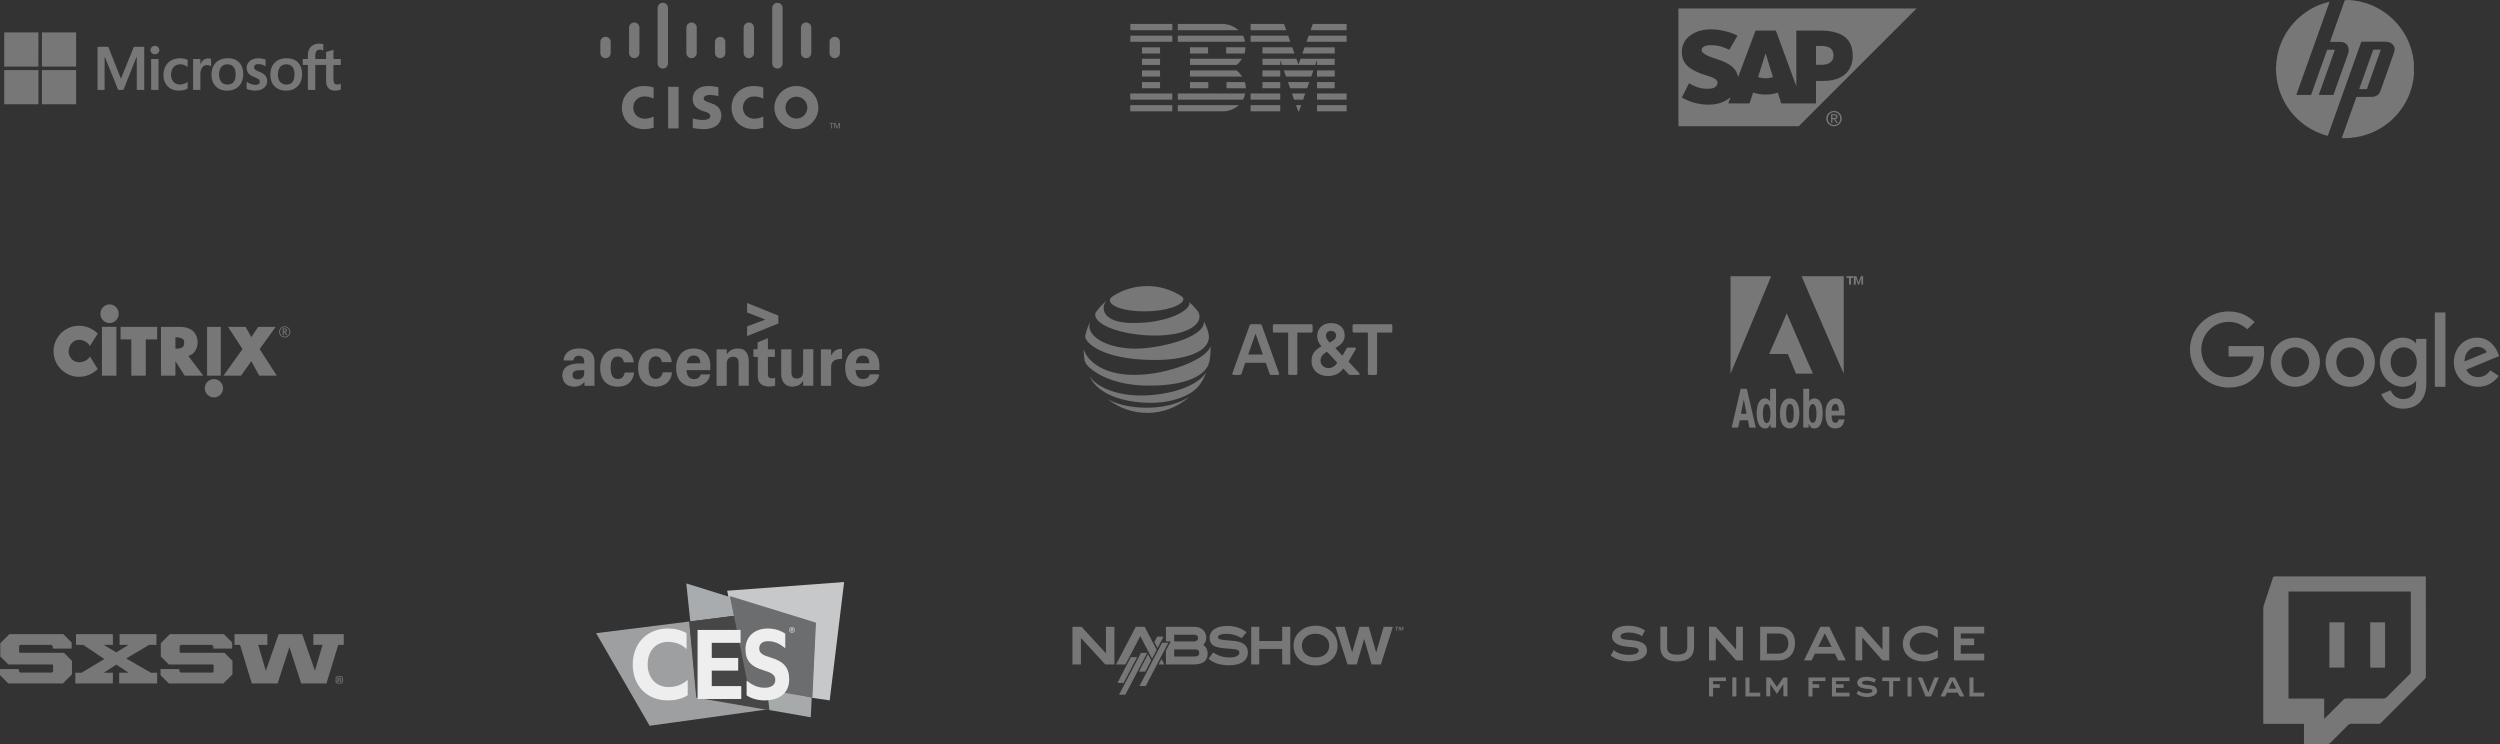 <?xml version="1.0" encoding="UTF-8"?>
<svg width="1774px" height="528px" viewBox="0 0 1774 528" version="1.1" xmlns="http://www.w3.org/2000/svg" xmlns:xlink="http://www.w3.org/1999/xlink">
    <rect x="0" y="0" width="1774" height="528" fill="#333333" stroke="none"/>
    <!-- Generator: Sketch 48.2 (47327) - http://www.bohemiancoding.com/sketch -->
    <title>Logo Wall 3</title>
    <desc>Created with Sketch.</desc>
    <defs></defs>
    <g id="Page-1" stroke="none" stroke-width="1" fill="none" fill-rule="evenodd">
        <g id="Logo-Wall-3" fill-rule="nonzero">
            <path d="M1581.402,245.581 L1606.252,245.581 C1606.523,246.901 1606.642,248.492 1606.642,250.203 C1606.642,255.725 1605.112,262.598 1600.25,267.461 C1595.508,272.382 1589.445,275.023 1581.402,275.023 C1566.515,275.023 1554,262.899 1554,248.012 C1554,233.126 1566.515,221 1581.402,221 C1589.625,221 1595.508,224.241 1599.89,228.503 L1594.697,233.696 C1591.546,230.724 1587.254,228.414 1581.402,228.414 C1570.537,228.414 1562.043,237.177 1562.043,248.042 C1562.043,258.906 1570.537,267.67 1581.402,267.67 C1588.424,267.67 1592.446,264.849 1595.028,262.268 C1597.128,260.137 1598.509,257.106 1599.05,252.964 L1581.402,252.964 L1581.402,245.581 Z M1628.702,239.578 C1638.336,239.578 1646.2,246.901 1646.2,257.016 C1646.2,267.07 1638.336,274.453 1628.702,274.453 C1619.068,274.453 1611.205,267.04 1611.205,257.016 C1611.205,246.901 1619.068,239.578 1628.702,239.578 Z M1628.702,267.58 C1633.984,267.58 1638.546,263.229 1638.546,257.016 C1638.546,250.743 1633.984,246.452 1628.702,246.452 C1623.42,246.452 1618.858,250.743 1618.858,257.016 C1618.858,263.229 1623.42,267.58 1628.702,267.58 Z M1714.478,243.48 L1714.478,240.479 L1721.742,240.479 L1721.742,271.842 C1721.742,284.717 1714.148,290 1705.175,290 C1696.711,290 1691.639,284.327 1689.718,279.706 L1696.381,276.944 C1697.582,279.796 1700.493,283.157 1705.175,283.157 C1710.907,283.157 1714.478,279.585 1714.478,272.923 L1714.478,270.491 L1714.208,270.491 C1712.498,272.593 1709.197,274.453 1705.025,274.453 C1696.321,274.453 1688.728,266.8 1688.728,257.016 C1688.728,247.171 1696.321,239.578 1705.025,239.578 C1709.197,239.578 1712.498,241.439 1714.208,243.48 L1714.478,243.48 Z M1705.685,267.58 C1710.907,267.58 1715.019,263.168 1714.989,257.076 C1714.989,250.953 1710.907,246.452 1705.685,246.452 C1700.403,246.452 1696.381,250.863 1696.381,257.016 C1696.381,263.078 1700.403,267.58 1705.685,267.58 Z M1667.719,239.578 C1677.353,239.578 1685.216,246.901 1685.216,257.016 C1685.216,267.07 1677.353,274.453 1667.719,274.453 C1658.085,274.453 1650.221,267.04 1650.221,257.016 C1650.221,246.901 1658.085,239.578 1667.719,239.578 Z M1667.719,267.58 C1673.001,267.58 1677.563,263.229 1677.563,257.016 C1677.563,250.743 1673.001,246.452 1667.719,246.452 C1662.436,246.452 1657.875,250.743 1657.875,257.016 C1657.875,263.229 1662.436,267.58 1667.719,267.58 Z M1727.744,274.453 L1727.744,221.721 L1735.278,221.721 L1735.278,274.453 L1727.744,274.453 Z M1758.538,267.58 C1762.439,267.58 1765.141,265.659 1767.121,262.778 L1773.064,266.74 C1771.143,269.561 1766.521,274.453 1758.538,274.453 C1748.634,274.453 1741.251,266.8 1741.251,257.016 C1741.251,246.631 1748.723,239.578 1757.698,239.578 C1766.731,239.578 1771.173,246.782 1772.614,250.683 L1773.394,252.664 L1750.074,262.298 C1751.875,265.81 1754.636,267.58 1758.538,267.58 Z M1757.998,246.121 C1754.036,246.121 1748.843,249.152 1748.843,256.476 L1764.6,249.963 C1763.73,247.712 1761.089,246.121 1757.998,246.121 Z" id="Google" fill="#777777"></path>
            <path d="M1310.293,197.197 L1310.293,196 L1315.274,196 L1315.274,197.197 L1313.483,197.197 L1313.483,201.978 L1312.087,201.978 L1312.087,197.197 L1310.293,197.197 Z M1237.366,298.221 L1234.575,298.221 L1233.381,303.403 L1228.796,303.403 L1235.174,275.903 L1237.366,275.903 L1239.557,275.903 L1245.933,303.403 L1241.351,303.403 L1240.353,298.221 L1237.366,298.221 Z M1237.366,293.639 L1239.358,293.639 L1237.366,283.276 L1237.366,283.475 L1235.373,293.639 L1237.366,293.639 Z M1253.505,304 C1253.306,304 1252.908,304 1252.507,304 C1248.323,304 1246.53,299.216 1246.53,293.239 C1246.53,288.259 1247.925,282.679 1252.507,282.679 C1252.908,282.679 1253.306,282.679 1253.505,282.878 C1254.5,283.077 1255.1,283.674 1256.097,284.871 L1256.097,275.903 L1260.281,275.903 L1260.281,303.403 L1256.492,303.403 L1256.492,301.01 L1256.296,301.01 C1255.696,302.405 1254.702,303.602 1253.505,304 Z M1253.505,300.214 C1255.895,300.214 1256.296,296.428 1256.296,293.438 C1256.296,287.858 1254.702,286.664 1253.505,286.664 C1252.507,286.863 1250.915,287.858 1250.915,293.438 C1250.915,296.027 1251.313,300.015 1253.505,300.214 Z M1270.042,304 C1265.261,304 1263.07,299.614 1263.07,293.438 C1263.07,287.261 1265.261,282.679 1270.042,282.679 C1274.826,282.679 1276.818,287.261 1276.818,293.438 C1276.818,299.614 1274.826,304 1270.042,304 Z M1270.042,300.015 C1271.836,300.015 1272.833,298.42 1272.833,293.438 C1272.833,288.057 1271.637,286.664 1270.042,286.664 C1268.848,286.664 1267.453,287.659 1267.453,293.438 C1267.453,299.216 1268.848,300.015 1270.042,300.015 Z M1286.38,304 C1285.187,303.602 1284.391,302.803 1283.592,301.01 L1283.393,301.01 L1283.393,303.403 L1279.607,303.403 L1279.607,275.903 L1283.791,275.903 L1283.791,285.07 C1284.391,283.674 1285.386,283.077 1286.38,282.878 C1286.781,282.679 1286.98,282.679 1287.378,282.679 C1291.764,282.679 1293.356,287.261 1293.356,293.239 C1293.356,299.418 1291.764,304 1287.378,304 C1286.98,304 1286.582,304 1286.38,304 Z M1286.38,300.015 C1288.575,300.015 1288.973,296.428 1288.973,293.438 C1288.973,287.858 1287.378,286.664 1286.38,286.664 C1285.187,286.664 1283.592,287.858 1283.592,293.438 C1283.592,296.027 1283.993,300.015 1286.38,300.015 Z M1302.323,304 C1302.323,304 1302.323,304 1302.124,304 C1299.731,304 1295.348,303.201 1295.348,293.438 C1295.348,286.664 1298.139,282.878 1302.323,282.679 L1302.522,282.679 C1305.313,282.679 1309.097,284.271 1309.097,293.838 L1309.097,294.833 L1302.323,294.833 L1299.731,294.833 C1299.731,299.418 1301.127,300.015 1302.323,300.015 C1303.318,300.015 1304.316,299.813 1304.714,297.624 L1308.898,297.624 C1307.903,303.602 1304.515,304 1302.323,304 Z M1302.323,291.445 L1304.913,291.445 C1304.714,287.46 1303.716,286.664 1302.323,286.664 C1299.933,286.863 1299.731,290.052 1299.731,291.445 L1302.323,291.445 Z M1256.097,249.602 C1258.687,243.823 1268.052,222.105 1267.853,222.304 C1267.853,222.304 1277.017,243.423 1282.395,255.978 C1284.789,261.358 1286.582,265.144 1286.38,265.144 C1285.187,265.144 1283.791,265.144 1282.395,265.144 C1279.607,265.144 1277.017,265.144 1274.428,265.144 C1274.428,264.945 1268.649,251.194 1268.649,251.194 C1264.465,251.194 1260.281,251.194 1256.097,251.194 C1255.895,251.194 1255.696,251.194 1255.298,251.194 C1255.497,251.194 1255.696,250.597 1256.097,249.602 Z M1256.097,197.794 C1251.711,208.353 1228,265.144 1228,265.144 C1228,264.945 1228,196 1228,196 C1228,196 1251.711,196 1256.097,196 C1256.492,196 1256.694,196 1256.694,196 C1256.694,196 1256.492,196.597 1256.097,197.794 Z M1282.395,205.366 C1280.007,199.786 1278.41,196 1278.41,196 L1282.395,196 L1308.301,196 C1308.301,196.199 1308.301,265.144 1308.301,265.144 C1308.301,265.343 1290.567,224.296 1282.395,205.366 Z M1316.868,197.396 L1316.868,201.978 L1315.473,201.978 L1315.473,196 L1317.269,196 L1318.861,200.582 L1320.455,196 L1322.05,196 L1322.05,201.978 L1320.853,201.978 L1320.853,197.396 L1319.259,201.978 L1318.463,201.978 L1316.868,197.396 Z" id="Adobe" fill="#777777"></path>
            <path d="M971.626,266.039 C971.04,266.039 970.636,265.633 970.636,265.049 L970.636,236.032 L960.779,236.032 C960.193,236.032 959.789,235.628 959.789,235.043 L959.789,231.04 C959.789,230.454 960.193,230.049 960.779,230.049 L987.017,230.049 C987.603,230.049 988.006,230.455 988.006,231.04 L988.006,235.043 C988.006,235.627 987.603,236.032 987.017,236.032 L977.161,236.032 L977.161,265.049 C977.161,265.633 976.755,266.039 976.171,266.039 L971.626,266.039 Z M896.118,251.553 L890.943,236.708 L885.722,251.553 L896.118,251.553 Z M907.594,264.867 C907.82,265.453 907.459,266.039 906.829,266.039 L902.15,266.039 C901.474,266.039 901.069,265.725 900.843,265.093 L898.189,257.447 L883.654,257.447 L880.995,265.093 C880.772,265.726 880.365,266.039 879.691,266.039 L875.282,266.039 C874.697,266.039 874.291,265.453 874.516,264.867 L886.712,230.95 C886.938,230.319 887.343,230.05 888.016,230.05 L894.047,230.05 C894.723,230.05 895.173,230.319 895.398,230.95 L907.594,264.867 Z M942.552,261.18 C945.431,261.18 947.367,259.788 948.943,257.402 L941.653,249.573 C938.862,251.149 937.061,252.722 937.061,255.872 C937.061,258.976 939.58,261.18 942.552,261.18 Z M944.577,234.817 C942.237,234.817 940.887,236.303 940.887,238.282 C940.887,239.812 941.696,241.161 943.542,243.141 C946.737,241.296 948.087,240.172 948.087,238.193 C948.087,236.347 946.918,234.817 944.577,234.817 Z M964.515,264.78 C965.1,265.41 964.74,266.039 964.018,266.039 L958.303,266.039 C957.538,266.039 957.133,265.859 956.638,265.273 L953.218,261.496 C950.923,264.555 947.725,266.849 942.416,266.849 C935.846,266.849 930.669,262.89 930.669,256.099 C930.669,250.878 933.461,248.089 937.692,245.75 C935.62,243.366 934.676,240.846 934.676,238.643 C934.676,233.063 938.591,229.24 944.486,229.24 C950.517,229.24 954.208,232.795 954.208,238.057 C954.208,242.556 950.968,245.073 947.547,246.964 L952.588,252.409 L955.423,247.459 C955.782,246.875 956.188,246.649 956.907,246.649 L961.271,246.649 C961.992,246.649 962.397,247.145 961.949,247.91 L956.907,256.546 L964.515,264.78 Z M919.602,266.039 L915.056,266.039 C914.471,266.039 914.065,265.633 914.065,265.049 L914.065,236.032 L904.211,236.032 C903.625,236.032 903.22,235.627 903.22,235.043 L903.22,231.04 C903.22,230.455 903.625,230.049 904.211,230.049 L930.449,230.049 C931.034,230.049 931.438,230.454 931.438,231.04 L931.438,235.043 C931.438,235.628 931.034,236.032 930.449,236.032 L920.594,236.032 L920.594,265.049 C920.594,265.633 920.187,266.039 919.602,266.039 Z M786.412,283.542 C786.341,283.484 786.376,283.413 786.471,283.46 C791.414,286.219 800.167,289.309 814.019,289.309 C829.957,289.309 840.078,284.132 843.629,281.761 C843.724,281.704 843.771,281.761 843.675,281.845 C835.761,288.777 825.392,293 814.018,293 C803.624,293 794.045,289.45 786.412,283.542 Z M817.074,285.842 C796.028,285.842 778.992,279.322 773.376,267.386 C773.34,267.294 773.399,267.259 773.459,267.34 C779.487,276.077 794.884,280.653 809.194,280.653 C829.438,280.653 849.045,274.438 855.816,264.475 C855.887,264.367 855.946,264.414 855.912,264.509 C855.132,266.467 854.175,268.458 853.197,270.135 C851.497,273.048 849.599,275.216 847.607,276.845 C840.326,282.822 828.152,285.842 817.074,285.842 Z M804.97,266.042 C829.202,266.042 857.244,254.345 858.884,245.547 C858.908,245.43 858.977,245.44 858.977,245.56 C859.013,246.301 859.037,247.056 859.037,248 C859.037,251.904 858.469,256.55 857.373,259.122 C855.841,262.717 848.336,273.65 815.515,273.65 C791.426,273.65 777.516,265.501 771.937,259.686 C770.71,258.4 769.874,256.786 769.671,255.759 C769.247,253.647 769,250.465 769,248 C769,247.905 769.07,247.881 769.094,247.987 C771.065,255.311 781.929,266.042 804.97,266.042 Z M773.34,228.695 C773.376,228.623 773.446,228.637 773.424,228.718 C773.201,229.615 773.023,230.476 773.023,231.337 C773.023,240.3 787.885,247.398 805.7,247.398 C822.147,247.398 854.743,239.864 854.354,228.175 C854.341,228.093 854.402,228.083 854.437,228.152 C855.485,230.288 856.723,233.33 857.385,235.938 C857.976,238.272 857.952,240.004 857.491,241.644 C854.989,250.556 839.547,255.44 819.669,255.44 C787.086,255.44 773.117,246.065 770.356,240.206 C770.012,239.474 769.931,239.003 770.121,238.023 C770.556,235.735 772.02,231.315 773.34,228.695 Z M843.748,214.343 C843.699,214.273 843.748,214.226 843.818,214.284 C845.268,215.606 846.639,216.95 848.088,218.6 C850.32,221.137 851.192,222.445 851.192,224.687 C851.192,230.958 841.436,238.095 819.575,238.095 C799.059,238.095 777.117,231.75 777.117,222.999 C777.117,222.399 777.673,221.396 778.568,220.264 C780.442,217.87 782.579,215.653 784.904,213.682 C784.984,213.613 785.043,213.649 784.974,213.742 C783.699,215.311 783.12,216.855 783.12,218.365 C783.12,222.587 786.471,229.227 804.369,229.227 C828.729,229.227 844.031,220.382 844.031,215.382 C844.031,214.956 843.937,214.64 843.748,214.343 Z M837.046,209.345 C838.863,210.429 839.76,211.148 839.76,212.175 C839.76,216.478 827.68,220.948 812.106,220.948 C796.368,220.948 787.498,216.867 787.498,213.071 C787.498,211.784 788.641,210.782 790.672,209.532 C797.443,205.381 805.513,203 814.019,203 C822.465,203 830.299,205.301 837.046,209.345 Z" id="AT-&amp;-T" fill="#777777"></path>
            <path d="M399,265.721 C399.06,265.541 399.12,265.3 399.18,265.12 C399.541,262.416 400.983,260.493 403.447,259.351 C404.889,258.63 406.452,258.269 408.075,258.089 C409.337,257.909 410.659,257.909 411.921,257.909 C412.762,257.909 413.663,257.909 414.505,257.909 C414.565,257.849 414.565,257.849 414.565,257.788 C414.625,256.947 414.625,256.046 414.445,255.204 C414.084,253.582 413.123,252.74 411.44,252.5 C410.839,252.44 410.178,252.44 409.577,252.56 C408.135,252.921 407.293,253.822 406.933,255.264 C406.873,255.445 406.873,255.565 406.812,255.805 C404.529,255.805 402.245,255.805 399.901,255.805 C399.841,255.445 399.962,255.084 400.022,254.724 C400.683,251.478 402.606,249.375 405.611,248.173 C407.413,247.452 409.276,247.272 411.2,247.272 C412.882,247.272 414.505,247.452 416.067,247.993 C417.029,248.293 417.93,248.774 418.772,249.435 C420.454,250.757 421.356,252.44 421.656,254.483 C421.776,255.204 421.837,255.925 421.837,256.707 C421.837,262.175 421.837,267.704 421.837,273.173 C421.837,273.353 421.837,273.534 421.837,273.774 C419.433,273.774 417.089,273.774 414.745,273.774 C414.745,272.812 414.745,271.911 414.745,270.95 C414.625,271.07 414.565,271.13 414.505,271.19 C413.183,272.933 411.38,273.894 409.216,274.255 C408.736,274.315 408.255,274.375 407.774,274.435 C407.714,274.435 407.594,274.435 407.534,274.435 C407.353,274.435 407.173,274.375 406.993,274.375 C406.151,274.315 405.37,274.195 404.589,274.014 C401.584,273.113 399.721,271.19 399.3,268.005 C399.3,267.825 399.18,267.644 399.12,267.464 C399,266.803 399,266.262 399,265.721 Z M414.565,262.656 C414.204,262.656 413.904,262.656 413.603,262.656 C412.401,262.716 411.139,262.716 409.938,262.776 C409.156,262.837 408.375,263.017 407.654,263.438 C406.933,263.858 406.452,264.459 406.332,265.3 C406.272,265.661 406.272,266.082 406.272,266.442 C406.332,267.764 407.053,268.726 408.375,269.026 C409.757,269.387 411.139,269.267 412.462,268.606 C413.603,268.005 414.385,267.043 414.505,265.721 C414.565,264.76 414.565,263.738 414.565,262.656 Z M492.209,274.375 C491.909,274.375 491.668,274.315 491.368,274.315 C489.625,274.195 487.882,273.834 486.26,273.113 C483.315,271.731 481.452,269.387 480.49,266.322 C480.07,265 479.889,263.678 479.829,262.296 C479.709,260.192 479.829,258.089 480.43,256.046 C481.151,253.582 482.413,251.418 484.457,249.796 C486.139,248.474 488.062,247.692 490.166,247.452 C492.389,247.151 494.553,247.272 496.716,247.993 C500.502,249.255 502.726,251.899 503.627,255.745 C503.928,256.947 503.988,258.209 504.048,259.471 C504.048,260.373 504.048,261.274 504.048,262.236 C504.048,262.356 504.048,262.476 503.988,262.656 C498.399,262.656 492.81,262.656 487.161,262.656 C487.221,263.017 487.221,263.317 487.221,263.558 C487.341,264.339 487.462,265.12 487.762,265.841 C488.543,267.825 489.986,268.906 492.089,269.026 C492.81,269.087 493.531,269.026 494.252,268.786 C495.635,268.365 496.596,267.464 497.077,266.142 C497.137,266.022 497.197,265.841 497.257,265.721 C497.257,265.721 497.257,265.721 497.317,265.661 C499.481,265.661 501.704,265.661 503.928,265.661 C503.928,265.841 503.868,266.022 503.868,266.142 C503.087,269.748 500.923,272.091 497.498,273.413 C496.175,273.954 494.733,274.195 493.351,274.255 C493.111,274.255 492.87,274.315 492.63,274.315 C492.51,274.375 492.329,274.375 492.209,274.375 Z M487.281,257.728 C487.882,257.849 496.656,257.788 496.957,257.668 C496.897,256.526 496.716,255.385 496.175,254.363 C495.635,253.341 494.793,252.68 493.651,252.44 C493.351,252.38 493.05,252.32 492.75,252.32 C491.428,252.2 490.166,252.44 489.144,253.401 C487.942,254.603 487.522,256.166 487.281,257.728 Z M612.221,274.375 C611.921,274.375 611.62,274.315 611.32,274.315 C609.637,274.195 608.014,273.894 606.452,273.173 C603.447,271.791 601.524,269.507 600.502,266.382 C599.721,264.038 599.661,261.575 599.841,259.111 C599.962,257.368 600.322,255.685 601.043,254.123 C602.786,250.337 605.731,248.113 609.817,247.452 C611.861,247.091 613.904,247.212 615.887,247.692 C619.974,248.774 622.498,251.358 623.519,255.385 C623.76,256.286 623.88,257.188 623.94,258.149 C623.94,258.269 624,258.45 624,258.57 C624,259.892 624,261.214 624,262.536 C623.82,262.536 623.579,262.536 623.399,262.536 C618.171,262.536 613.002,262.536 607.774,262.536 C607.594,262.536 607.413,262.536 607.113,262.536 C607.173,263.017 607.173,263.377 607.233,263.798 C607.413,264.88 607.654,265.901 608.195,266.803 C608.736,267.704 609.517,268.365 610.538,268.726 C611.56,269.026 612.582,269.087 613.603,268.906 C615.346,268.606 616.548,267.644 617.089,265.962 C617.149,265.841 617.149,265.721 617.209,265.661 C617.87,265.541 623.519,265.601 623.82,265.721 C623.82,265.841 623.82,265.962 623.82,266.142 C623.82,266.262 623.76,266.322 623.76,266.442 C623.038,269.447 621.236,271.671 618.471,273.053 C616.849,273.834 615.166,274.195 613.423,274.315 C613.123,274.315 612.822,274.375 612.522,274.375 C612.462,274.375 612.341,274.375 612.221,274.375 Z M616.909,257.788 C616.849,256.587 616.668,255.445 616.127,254.423 C615.587,253.462 614.745,252.8 613.663,252.56 C613.363,252.5 613.062,252.44 612.762,252.38 C610.719,252.2 609.036,252.981 608.075,254.904 C607.654,255.745 607.413,256.587 607.293,257.488 C607.293,257.548 607.293,257.668 607.293,257.728 C610.538,257.788 613.724,257.788 616.909,257.788 Z M562.281,274.375 C562.101,274.375 561.921,274.315 561.74,274.315 C560.959,274.255 560.178,274.135 559.457,273.894 C556.933,273.053 555.49,271.25 554.769,268.726 C554.469,267.704 554.349,266.683 554.349,265.601 C554.349,259.832 554.349,254.062 554.349,248.353 C554.349,248.233 554.349,248.053 554.349,247.873 C556.812,247.873 559.216,247.873 561.62,247.873 C561.62,248.053 561.62,248.233 561.62,248.413 C561.62,253.642 561.62,258.87 561.62,264.099 C561.62,264.76 561.62,265.421 561.8,266.082 C562.161,267.584 563.183,268.486 564.745,268.606 C565.406,268.666 566.067,268.666 566.728,268.486 C568.471,268.005 569.493,266.863 569.793,265.12 C569.853,264.7 569.913,264.279 569.913,263.798 C569.913,258.69 569.913,253.522 569.913,248.413 C569.913,248.233 569.913,248.053 569.913,247.873 C570.274,247.752 576.464,247.752 577.125,247.812 C577.125,256.406 577.125,265.06 577.125,273.654 C576.825,273.774 570.635,273.774 569.913,273.714 C569.913,273.113 569.913,272.512 569.913,271.971 C569.913,271.37 569.913,270.829 569.853,270.228 C569.793,270.349 569.733,270.469 569.673,270.529 C568.411,272.632 566.488,273.834 564.084,274.195 C563.724,274.255 563.363,274.255 562.942,274.315 C562.822,274.315 562.702,274.375 562.522,274.375 C562.462,274.375 562.401,274.375 562.281,274.375 Z M438.062,274.375 C437.762,274.375 437.522,274.315 437.221,274.315 C435.418,274.195 433.675,273.834 432.053,272.993 C429.228,271.55 427.486,269.207 426.584,266.262 C425.923,264.159 425.803,261.935 425.923,259.712 C426.043,258.029 426.284,256.346 426.945,254.784 C428.627,250.697 431.692,248.293 436.019,247.572 C438.363,247.151 440.707,247.332 442.99,248.113 C446.476,249.315 448.579,251.779 449.421,255.325 C449.541,255.805 449.601,256.346 449.661,256.827 C449.661,256.887 449.661,257.007 449.661,257.127 C447.377,257.127 445.034,257.127 442.75,257.127 C442.69,256.947 442.63,256.707 442.57,256.526 C442.45,256.106 442.329,255.745 442.149,255.325 C441.368,253.582 439.865,252.861 438.002,252.981 C436.2,253.161 434.998,254.062 434.216,255.685 C433.675,256.707 433.435,257.849 433.375,258.99 C433.255,260.733 433.255,262.416 433.555,264.159 C433.675,264.88 433.856,265.601 434.216,266.262 C435.118,268.245 436.861,269.147 439.024,268.966 C441.007,268.786 442.269,267.584 442.93,265.781 C443.111,265.3 443.231,264.82 443.351,264.339 C445.514,264.339 447.678,264.339 449.901,264.339 C449.962,264.76 449.841,265.12 449.781,265.481 C449.361,267.885 448.399,269.988 446.596,271.611 C445.154,272.933 443.471,273.714 441.548,274.075 C440.707,274.255 439.805,274.255 438.964,274.375 C438.844,274.375 438.724,274.435 438.543,274.435 C438.303,274.375 438.183,274.375 438.062,274.375 Z M465.046,274.375 C464.745,274.375 464.505,274.315 464.204,274.315 C462.281,274.195 460.418,273.774 458.736,272.812 C456.151,271.43 454.529,269.267 453.627,266.502 C453.147,265.06 452.906,263.618 452.846,262.115 C452.726,260.012 452.846,257.969 453.447,255.986 C454.288,253.041 455.911,250.637 458.615,249.014 C460.238,248.053 461.981,247.512 463.844,247.332 C465.947,247.151 468.05,247.272 470.034,247.993 C473.459,249.195 475.562,251.659 476.404,255.204 C476.524,255.685 476.584,256.166 476.644,256.647 C476.644,256.767 476.644,256.827 476.644,256.947 C474.361,256.947 472.077,256.947 469.733,256.947 C469.673,256.767 469.613,256.587 469.553,256.406 C469.433,255.986 469.312,255.625 469.132,255.204 C468.351,253.462 466.909,252.68 464.986,252.861 C463.243,252.981 461.981,253.882 461.2,255.445 C460.659,256.526 460.358,257.668 460.298,258.87 C460.178,260.613 460.178,262.296 460.478,264.038 C460.599,264.76 460.839,265.481 461.139,266.202 C462.101,268.185 463.784,269.026 465.887,268.846 C467.75,268.666 469.012,267.584 469.733,265.901 C469.974,265.361 470.094,264.82 470.274,264.219 C472.438,264.219 474.601,264.219 476.825,264.219 C476.764,264.639 476.764,265 476.704,265.361 C476.284,267.825 475.262,269.988 473.339,271.671 C471.776,272.993 469.974,273.774 467.99,274.135 C467.269,274.255 466.608,274.255 465.887,274.375 C465.767,274.375 465.647,274.435 465.466,274.435 C465.286,274.375 465.166,274.375 465.046,274.375 Z M530.25,215 C530.43,215.06 530.55,215.18 530.731,215.24 C537.762,218.065 544.853,220.95 551.885,223.774 C552.365,223.954 552.305,223.894 552.305,224.435 C552.305,225.998 552.305,227.5 552.305,229.062 C552.305,229.183 552.305,229.363 552.305,229.543 C544.913,232.548 537.522,235.493 530.13,238.498 C530.13,236.154 530.13,233.87 530.13,231.587 C534.397,230.024 538.663,228.401 542.93,226.839 C542.93,226.779 542.93,226.779 542.93,226.719 C538.663,225.036 534.397,223.413 530.13,221.731 C530.13,219.507 530.13,217.224 530.13,215 C530.19,215 530.25,215 530.25,215 Z M508.495,247.873 C510.899,247.873 513.303,247.873 515.707,247.873 C515.707,249.075 515.707,250.276 515.707,251.478 C515.707,251.478 515.767,251.478 515.767,251.478 C515.827,251.358 515.947,251.238 516.007,251.118 C517.389,248.954 519.433,247.812 521.897,247.392 C523.159,247.212 524.421,247.212 525.683,247.512 C528.147,248.053 529.769,249.555 530.611,251.899 C531.091,253.281 531.332,254.663 531.332,256.106 C531.332,261.815 531.332,267.584 531.332,273.293 C531.332,273.413 531.332,273.534 531.332,273.714 C528.928,273.714 526.524,273.714 524.12,273.714 C524.12,273.534 524.12,273.353 524.12,273.173 C524.12,268.005 524.12,262.776 524.12,257.608 C524.12,257.067 524.06,256.587 524,256.046 C523.76,254.363 522.798,253.462 521.115,253.221 C520.334,253.101 519.553,253.161 518.772,253.341 C517.149,253.822 516.188,254.964 515.827,256.587 C515.707,257.067 515.707,257.548 515.707,258.089 C515.707,263.137 515.707,268.125 515.707,273.173 C515.707,273.353 515.707,273.534 515.707,273.714 C515.346,273.834 509.036,273.834 508.495,273.774 C508.495,265.12 508.495,256.526 508.495,247.873 Z M537.642,253.221 C536.62,253.221 535.659,253.221 534.637,253.221 C534.637,251.418 534.637,249.675 534.637,247.812 C535.599,247.812 536.62,247.812 537.582,247.812 C537.582,246.19 537.582,244.567 537.582,242.945 C539.986,241.983 542.389,240.962 544.853,240 C544.974,240.18 544.913,240.361 544.913,240.541 C544.913,242.764 544.913,244.988 544.913,247.272 C544.913,247.452 544.913,247.632 544.913,247.873 C546.596,247.873 548.159,247.873 549.781,247.873 C549.901,248.233 549.901,252.56 549.841,253.281 C548.219,253.281 546.596,253.281 544.913,253.281 C544.913,253.522 544.913,253.642 544.913,253.822 C544.913,257.728 544.913,261.635 544.913,265.541 C544.913,265.901 544.974,266.322 545.034,266.683 C545.274,267.764 545.995,268.365 547.137,268.425 C548.038,268.486 548.88,268.425 549.781,268.125 C549.841,268.125 549.901,268.065 550.022,268.065 C550.022,269.928 550.022,271.791 550.022,273.714 C549.781,273.774 549.541,273.834 549.24,273.894 C547.017,274.375 544.793,274.435 542.63,273.834 C540.947,273.413 539.625,272.572 538.724,271.01 C538.123,269.988 537.822,268.906 537.762,267.764 C537.702,267.163 537.702,266.502 537.702,265.901 C537.702,261.935 537.702,257.909 537.702,253.942 C537.642,253.642 537.642,253.462 537.642,253.221 Z M589.805,252.38 C591.308,249.075 593.832,247.452 597.498,247.512 C597.498,249.916 597.498,252.26 597.498,254.603 C597.317,254.603 597.077,254.663 596.897,254.663 C595.755,254.663 594.613,254.784 593.531,255.144 C593.231,255.264 592.87,255.385 592.57,255.505 C591.007,256.226 590.106,257.488 589.865,259.171 C589.805,259.712 589.745,260.252 589.745,260.793 C589.745,264.94 589.745,269.087 589.745,273.233 C589.745,273.413 589.745,273.594 589.745,273.774 C587.341,273.774 584.938,273.774 582.534,273.774 C582.534,265.12 582.534,256.526 582.534,247.873 C584.938,247.873 587.341,247.873 589.745,247.873 C589.745,249.375 589.745,250.877 589.745,252.32 C589.745,252.32 589.805,252.32 589.805,252.38 Z" id="Accenture" fill="#777777"></path>
            <path d="M1191,89.562 L1191,6 L1360,6 L1276.433,89.562 L1191,89.562 Z M1291.314,21.704 L1274.68,21.701 L1274.68,61.23 L1260.156,21.701 L1245.748,21.701 L1233.344,54.758 C1232.032,46.431 1223.405,43.552 1216.605,41.397 C1212.128,39.951 1207.39,37.825 1207.431,35.496 C1207.464,33.569 1209.976,31.796 1214.966,32.061 C1218.301,32.231 1221.254,32.502 1227.117,35.34 L1232.913,25.269 C1227.539,22.548 1220.136,20.826 1214.069,20.819 L1214.035,20.819 C1206.951,20.819 1201.054,23.105 1197.4,26.895 C1194.858,29.532 1193.471,32.881 1193.42,36.59 C1193.325,41.697 1195.2,45.318 1199.13,48.203 C1202.448,50.628 1206.689,52.215 1210.439,53.373 C1215.047,54.803 1218.824,56.043 1218.773,58.701 C1218.756,59.681 1218.375,60.575 1217.682,61.292 C1216.533,62.477 1214.769,62.926 1212.325,62.983 C1207.611,63.067 1204.113,62.331 1198.55,59.051 L1193.42,69.245 C1198.974,72.405 1205.541,74.261 1212.25,74.261 L1213.114,74.254 C1218.936,74.146 1223.65,72.479 1227.426,69.444 C1227.63,69.269 1227.825,69.103 1228.021,68.938 L1226.366,73.376 L1241.468,73.376 L1243.996,65.682 C1246.654,66.568 1249.67,67.081 1252.875,67.081 C1255.998,67.081 1258.935,66.582 1261.542,65.745 L1263.999,73.376 L1288.632,73.376 L1288.632,57.418 L1293.999,57.418 C1306.979,57.418 1314.678,50.806 1314.678,39.718 C1314.678,27.37 1307.207,21.704 1291.314,21.704 Z M1292.293,45.982 L1288.632,45.982 L1288.632,32.579 L1292.293,32.579 C1297.177,32.579 1301.069,34.198 1301.069,39.209 C1301.069,44.365 1297.177,45.982 1292.293,45.982 Z M1252.875,55.547 C1250.944,55.547 1249.125,55.201 1247.552,54.601 L1252.827,37.974 L1252.925,37.974 L1258.095,54.654 C1256.546,55.22 1254.775,55.547 1252.875,55.547 Z M1301.426,89.565 C1298.425,89.565 1295.916,87.249 1295.916,84.1 C1295.916,80.995 1298.425,78.716 1301.426,78.716 C1304.369,78.716 1306.898,80.995 1306.898,84.1 C1306.898,87.249 1304.369,89.565 1301.426,89.565 Z M1296.99,84.1 C1296.99,86.751 1298.94,88.66 1301.426,88.66 C1303.873,88.66 1305.823,86.751 1305.823,84.1 C1305.823,81.545 1303.873,79.602 1301.426,79.602 C1298.94,79.602 1296.99,81.545 1296.99,84.1 Z M1300.277,84.553 L1300.277,87.249 L1299.339,87.249 L1299.339,80.995 L1301.704,80.995 C1303.189,80.995 1303.913,81.545 1303.913,82.79 C1303.913,83.903 1303.213,84.387 1302.299,84.498 L1304.077,87.249 L1303.026,87.249 L1301.361,84.553 L1300.277,84.553 Z M1300.277,83.744 L1301.418,83.744 C1302.2,83.744 1302.911,83.682 1302.911,82.735 C1302.911,81.945 1302.217,81.794 1301.572,81.794 L1300.277,81.794 L1300.277,83.744 Z" id="SAP" fill="#777777"></path>
            <path d="M221.783,32.244 C224.019,30.788 226.909,30.653 229.43,31.347 C229.452,32.844 229.433,34.344 229.44,35.843 C228.242,35.316 226.833,34.972 225.573,35.489 C224.573,35.886 223.979,36.911 223.823,37.937 C223.635,39.238 223.757,40.557 223.725,41.866 C226.284,41.871 228.843,41.867 231.401,41.869 C231.42,40.207 231.381,38.545 231.423,36.884 C233.163,36.388 234.884,35.833 236.615,35.311 C236.63,37.5 236.595,39.69 236.634,41.88 C238.364,41.855 240.095,41.874 241.826,41.869 L241.826,46.129 C240.089,46.058 238.35,46.11 236.614,46.104 C236.621,48.554 236.615,51.003 236.616,53.454 C236.644,54.811 236.544,56.175 236.702,57.527 C236.799,58.324 237.089,59.207 237.836,59.619 C239.088,60.32 240.676,60.014 241.826,59.245 L241.826,63.548 C240.326,64.199 238.651,64.397 237.029,64.282 C235.49,64.169 233.896,63.609 232.892,62.385 C231.732,61.002 231.433,59.13 231.41,57.378 C231.397,53.619 231.412,49.86 231.404,46.099 C228.844,46.097 226.284,46.096 223.725,46.1 C223.722,52 223.724,57.9 223.724,63.8 C221.975,63.8 220.225,63.8 218.476,63.8 C218.476,57.901 218.469,52.004 218.479,46.106 C217.263,46.083 216.044,46.112 214.828,46.087 C214.832,44.687 214.838,43.285 214.825,41.883 C216.036,41.855 217.248,41.867 218.462,41.876 C218.551,40.014 218.267,38.097 218.823,36.283 C219.294,34.645 220.34,33.168 221.783,32.244 Z M109.44,32.55 C110.498,32.39 111.643,32.751 112.344,33.579 C113.166,34.485 113.317,35.928 112.708,36.987 C112.035,38.182 110.528,38.737 109.216,38.45 C107.853,38.205 106.718,36.939 106.779,35.527 C106.74,34.041 107.983,32.716 109.44,32.55 Z M69.227,33.2 C71.771,33.2 74.314,33.2 76.858,33.2 C79.233,39.231 81.626,45.256 84.004,51.288 C84.612,52.796 85.18,54.321 85.817,55.818 C88.872,48.281 91.972,40.764 95.004,33.217 C97.451,33.178 99.899,33.209 102.347,33.203 C102.341,43.401 102.344,53.6 102.345,63.799 C100.579,63.794 98.814,63.813 97.05,63.788 C97.069,56.262 97.048,48.736 97.059,41.208 C97.061,40.87 97.05,40.532 97.027,40.194 C96.923,40.352 96.831,40.515 96.751,40.684 C93.719,48.388 90.628,56.07 87.613,63.781 C86.357,63.826 85.1,63.784 83.842,63.804 C80.714,56.1 77.625,48.379 74.512,40.669 C74.431,40.509 74.343,40.353 74.248,40.203 C74.184,43.501 74.238,46.801 74.221,50.098 C74.222,54.665 74.218,59.232 74.222,63.799 C72.557,63.803 70.891,63.799 69.227,63.8 C69.226,53.6 69.224,43.4 69.227,33.2 Z M123.88,41.848 C126.413,41.127 129.143,41.156 131.674,41.871 C132.196,42.017 132.702,42.22 133.171,42.495 C133.142,44.166 133.171,45.839 133.155,47.512 C131.463,46.22 129.317,45.401 127.166,45.672 C125.458,45.826 123.829,46.712 122.808,48.092 C121.495,49.803 121.192,52.074 121.418,54.167 C121.587,55.805 122.264,57.441 123.538,58.527 C124.861,59.703 126.716,60.119 128.447,59.988 C130.158,59.791 131.772,59.067 133.155,58.056 C133.169,59.64 133.148,61.224 133.167,62.808 C131.022,64.084 128.45,64.413 125.995,64.293 C123.482,64.16 120.978,63.208 119.159,61.442 C117.183,59.538 116.111,56.822 115.984,54.101 C115.856,51.273 116.431,48.322 118.059,45.96 C119.423,43.945 121.556,42.518 123.88,41.848 Z M159.43,41.471 C161.948,41.15 164.604,41.293 166.942,42.357 C168.97,43.272 170.614,44.964 171.524,46.989 C172.496,49.146 172.732,51.567 172.568,53.906 C172.406,56.189 171.689,58.477 170.261,60.291 C168.8,62.218 166.596,63.523 164.237,64.008 C162.221,64.428 160.111,64.427 158.094,64.003 C155.681,63.487 153.447,62.086 152.032,60.049 C150.371,57.689 149.899,54.687 150.11,51.859 C150.253,49.459 150.999,47.04 152.532,45.157 C154.211,43.049 156.785,41.804 159.43,41.471 Z M181.197,41.514 C183.623,41.088 186.163,41.401 188.459,42.271 C188.462,43.879 188.459,45.487 188.461,47.094 C186.856,45.991 184.897,45.398 182.95,45.466 C181.969,45.504 180.891,45.919 180.444,46.852 C180.088,47.774 180.334,48.984 181.204,49.536 C182.692,50.531 184.467,50.954 186.008,51.846 C187.222,52.528 188.4,53.419 189.014,54.705 C190.17,57.112 189.68,60.293 187.649,62.088 C185.71,63.901 182.916,64.402 180.347,64.306 C178.523,64.188 176.69,63.828 175.013,63.082 C175.02,61.39 175.003,59.7 175.022,58.009 C176.432,59.034 178.06,59.767 179.782,60.064 C180.981,60.259 182.285,60.268 183.403,59.732 C184.473,59.2 184.665,57.68 184.03,56.75 C183.435,56.033 182.562,55.639 181.739,55.251 C180.193,54.556 178.568,53.974 177.21,52.933 C176.256,52.188 175.533,51.139 175.25,49.956 C174.831,48.211 174.962,46.246 175.976,44.722 C177.134,42.945 179.147,41.88 181.197,41.514 Z M201.252,41.463 C203.87,41.139 206.65,41.315 209.04,42.521 C211.124,43.563 212.74,45.446 213.547,47.623 C214.178,49.288 214.399,51.086 214.363,52.86 C214.367,55.509 213.652,58.228 211.989,60.329 C210.433,62.363 208.052,63.685 205.538,64.1 C203.08,64.498 200.484,64.395 198.148,63.475 C195.781,62.544 193.814,60.644 192.818,58.304 C191.779,55.918 191.669,53.234 191.993,50.686 C192.332,48.137 193.486,45.645 195.454,43.951 C197.065,42.536 199.14,41.734 201.252,41.463 Z M144.904,42.205 C146.352,41.335 148.193,41.262 149.774,41.794 C149.766,43.544 149.774,45.294 149.769,47.044 C148.735,46.374 147.444,46.087 146.223,46.211 C144.733,46.38 143.553,47.524 142.941,48.835 C142.277,50.224 142.151,51.795 142.194,53.313 C142.194,56.809 142.195,60.304 142.194,63.8 C140.468,63.8 138.745,63.8 137.021,63.8 C137.016,56.494 137.027,49.186 137.016,41.88 C138.743,41.858 140.47,41.867 142.196,41.876 C142.189,43.13 142.196,44.385 142.192,45.641 C142.753,44.276 143.588,42.95 144.904,42.205 Z M107.256,41.876 C108.995,41.869 110.737,41.851 112.477,41.885 C112.456,49.189 112.475,56.495 112.468,63.8 C110.731,63.8 108.994,63.8 107.259,63.8 C107.254,56.492 107.26,49.185 107.256,41.876 Z M160.995,45.635 C159.74,45.705 158.473,46.129 157.543,46.998 C156.261,48.159 155.675,49.89 155.516,51.573 C155.341,53.424 155.468,55.375 156.313,57.062 C156.97,58.372 158.178,59.401 159.602,59.775 C161.001,60.138 162.524,60.108 163.879,59.587 C165.037,59.136 165.955,58.183 166.456,57.055 C167.214,55.382 167.288,53.501 167.195,51.696 C167.066,50.046 166.596,48.316 165.384,47.124 C164.25,45.978 162.572,45.532 160.995,45.635 Z M202.668,45.64 C201.217,45.721 199.777,46.346 198.839,47.477 C197.81,48.688 197.368,50.286 197.249,51.844 C197.125,53.453 197.249,55.118 197.871,56.622 C198.388,57.884 199.37,58.981 200.638,59.517 C201.813,60.023 203.136,60.113 204.392,59.925 C205.562,59.754 206.695,59.194 207.458,58.276 C208.214,57.362 208.613,56.211 208.814,55.057 C209.068,53.508 209.071,51.913 208.77,50.371 C208.504,49.057 207.922,47.751 206.872,46.88 C205.732,45.879 204.15,45.536 202.668,45.64 Z M3,23 L27.261,23 C27.26,31.087 27.261,39.174 27.26,47.261 C19.174,47.261 11.087,47.261 3,47.261 L3,23 Z M29.739,23 L54,23 C54,31.087 54.001,39.174 53.999,47.261 C45.913,47.26 37.826,47.261 29.74,47.261 C29.737,39.174 29.739,31.087 29.739,23 Z M3,49.737 C11.087,49.74 19.174,49.736 27.261,49.74 C27.263,57.827 27.261,65.913 27.261,74 L3,74 L3,49.737 Z M29.74,49.74 C37.826,49.737 45.913,49.739 54,49.739 C54,57.826 54,65.913 54,74 L29.739,74 C29.74,65.913 29.737,57.826 29.74,49.74 Z" id="Microsoft" fill="#777777"></path>
            <path d="M491.622,84.049 L491.874,84.112 C492.547,84.29 493.226,84.448 493.907,84.588 C495.211,84.839 496.528,85.015 497.852,85.114 C498.862,85.172 499.876,85.12 500.876,84.962 C501.557,84.875 502.217,84.669 502.826,84.352 C503.385,84.056 503.805,83.552 503.997,82.948 C504.089,82.574 504.087,82.183 503.993,81.81 C503.84,81.401 503.594,81.033 503.275,80.735 C502.817,80.297 502.271,79.961 501.674,79.747 C501.616,79.723 501.558,79.7 501.5,79.676 L500.894,79.454 C500.495,79.32 500.093,79.192 499.689,79.071 C498.466,78.752 497.285,78.288 496.17,77.689 C495.324,77.241 494.545,76.677 493.856,76.012 C493.062,75.262 492.45,74.338 492.068,73.314 C491.329,71.253 491.331,68.999 492.074,66.94 C492.567,65.588 493.429,64.4 494.561,63.511 C496.231,62.179 498.255,61.365 500.384,61.17 C502.063,60.96 503.763,60.968 505.441,61.192 C506.736,61.344 508.02,61.573 509.287,61.876 L509.776,61.981 L509.776,68.237 L509.511,68.179 C508.268,67.866 507.004,67.64 505.73,67.502 C504.651,67.323 503.551,67.311 502.468,67.467 C501.834,67.536 501.217,67.715 500.645,67.998 C500.566,68.039 500.489,68.082 500.413,68.129 C500.222,68.246 500.047,68.385 499.89,68.543 C499.755,68.679 499.641,68.834 499.549,69.002 C499.288,69.482 499.267,70.056 499.492,70.554 C499.781,71.152 500.278,71.625 500.889,71.884 L506.003,73.782 C507.15,74.164 508.206,74.779 509.104,75.588 C510.034,76.382 510.759,77.386 511.22,78.518 C512.094,80.699 512.111,83.132 511.267,85.325 C510.782,86.635 509.971,87.799 508.908,88.706 C507.729,89.707 506.348,90.443 504.859,90.865 C503.59,91.258 502.28,91.506 500.955,91.601 C499.568,91.675 498.178,91.648 496.795,91.52 C495.216,91.408 493.645,91.205 492.089,90.915 L491.593,90.83 L491.622,84.049 Z M463.819,90.584 L463.24,90.743 C459.827,91.83 456.18,91.958 452.699,91.112 C449.397,90.319 446.46,88.431 444.369,85.755 C440.119,80.034 440.237,72.173 444.657,66.582 C446.07,64.849 447.862,63.464 449.895,62.533 C451.91,61.623 454.085,61.126 456.295,61.07 C458.72,60.947 461.147,61.265 463.459,62.008 L463.819,62.104 L463.819,70.022 L463.649,69.935 C461.34,68.728 458.723,68.237 456.133,68.524 C454.669,68.697 453.286,69.294 452.155,70.24 C450.879,71.262 449.986,72.685 449.622,74.279 C449.23,75.838 449.288,77.475 449.79,79.002 C450.244,80.403 451.111,81.634 452.277,82.534 C453.909,83.779 455.943,84.378 457.989,84.218 C459.959,84.127 461.89,83.637 463.665,82.777 L463.819,82.71 L463.819,90.584 Z M474.081,91.104 L474.081,61.572 L481.527,61.572 L481.527,91.104 L474.081,91.104 Z M591.733,87.674 L590.423,87.674 L590.423,91.104 L589.893,91.104 L589.893,87.674 L588.582,87.674 L588.582,87.228 L591.733,87.228 L591.733,87.674 Z M592.04,91.104 L592.04,87.228 L592.87,87.228 L594.034,90.42 L595.182,87.228 L596,87.228 L596,91.104 L595.47,91.104 L595.47,87.859 L594.246,91.104 L593.741,91.104 L592.609,88.009 L592.542,88.009 L592.542,91.104 L592.04,91.104 Z M541.621,90.584 L541.043,90.743 C537.63,91.83 533.983,91.958 530.502,91.112 C527.2,90.319 524.263,88.431 522.172,85.755 C517.922,80.034 518.04,72.173 522.459,66.582 C523.873,64.85 525.665,63.464 527.698,62.532 C529.712,61.623 531.887,61.126 534.097,61.07 C536.522,60.947 538.95,61.265 541.262,62.008 L541.621,62.104 L541.621,70.022 L541.452,69.935 C539.142,68.728 536.526,68.237 533.936,68.524 C532.471,68.697 531.088,69.294 529.957,70.24 C528.681,71.262 527.789,72.685 527.424,74.279 C527.032,75.838 527.091,77.475 527.592,79.002 C528.046,80.403 528.913,81.634 530.079,82.535 C531.711,83.779 533.745,84.378 535.791,84.218 C537.761,84.127 539.692,83.637 541.467,82.777 L541.621,82.71 L541.621,90.584 Z M549.467,76.351 C549.582,70.737 552.699,65.617 557.631,62.935 C562.564,60.252 568.555,60.421 573.33,63.375 C578.737,66.605 581.582,72.843 580.478,79.043 C579.374,85.244 574.551,90.116 568.361,91.281 C563.803,92.29 559.033,91.196 555.37,88.301 C551.707,85.407 549.539,81.019 549.467,76.351 Z M560.277,70.293 C558.667,71.578 557.634,73.45 557.405,75.497 C557.176,77.543 557.769,79.597 559.054,81.206 C560.339,82.816 562.211,83.849 564.258,84.078 C566.304,84.307 568.358,83.714 569.967,82.429 C571.577,81.144 572.61,79.272 572.839,77.226 C573.069,75.179 572.475,73.125 571.19,71.516 C569.905,69.906 568.033,68.873 565.987,68.644 C563.94,68.415 561.886,69.008 560.277,70.293 Z M426,37.84 L426,29.655 C426.037,28.703 426.442,27.804 427.128,27.143 C427.815,26.484 428.73,26.115 429.682,26.115 C430.635,26.115 431.55,26.484 432.236,27.143 C432.923,27.804 433.327,28.703 433.364,29.655 L433.364,37.84 C433.296,38.769 432.877,39.637 432.194,40.272 C431.511,40.906 430.614,41.258 429.682,41.258 C428.75,41.258 427.853,40.906 427.17,40.272 C426.487,39.637 426.07,38.769 426,37.84 Z M446.385,37.84 L446.385,19.491 C446.422,18.54 446.827,17.64 447.513,16.98 C448.2,16.32 449.115,15.951 450.067,15.951 C451.02,15.951 451.935,16.32 452.621,16.98 C453.308,17.64 453.712,18.54 453.75,19.491 L453.75,37.84 C453.68,38.769 453.262,39.637 452.579,40.272 C451.896,40.906 450.999,41.258 450.067,41.258 C449.135,41.258 448.238,40.906 447.555,40.272 C446.873,39.637 446.454,38.769 446.385,37.84 Z M466.661,45.23 L466.661,5.54 C466.698,4.588 467.103,3.689 467.789,3.028 C468.476,2.369 469.391,2 470.343,2 C471.296,2 472.211,2.369 472.897,3.028 C473.584,3.689 473.988,4.588 474.026,5.54 L474.026,45.23 C473.956,46.159 473.538,47.028 472.855,47.661 C472.172,48.295 471.275,48.647 470.343,48.647 C469.411,48.647 468.514,48.295 467.831,47.661 C467.148,47.028 466.73,46.159 466.661,45.23 Z M487.043,37.84 L487.043,19.491 C487.081,18.54 487.485,17.64 488.172,16.98 C488.858,16.32 489.773,15.951 490.725,15.951 C491.678,15.951 492.593,16.32 493.279,16.98 C493.965,17.64 494.37,18.54 494.408,19.491 L494.408,37.84 C494.338,38.769 493.92,39.637 493.238,40.272 C492.554,40.906 491.657,41.258 490.725,41.258 C489.793,41.258 488.896,40.906 488.213,40.272 C487.53,39.637 487.113,38.769 487.043,37.84 Z M507.335,37.84 L507.335,29.655 C507.372,28.703 507.777,27.804 508.463,27.143 C509.15,26.484 510.065,26.115 511.017,26.115 C511.97,26.115 512.885,26.484 513.571,27.143 C514.257,27.804 514.662,28.703 514.699,29.655 L514.699,37.84 C514.63,38.769 514.212,39.637 513.529,40.272 C512.846,40.906 511.949,41.258 511.017,41.258 C510.085,41.258 509.188,40.906 508.505,40.272 C507.822,39.637 507.404,38.769 507.335,37.84 Z M527.701,37.84 L527.701,19.491 C527.739,18.54 528.143,17.64 528.829,16.98 C529.516,16.32 530.431,15.951 531.383,15.951 C532.336,15.951 533.251,16.32 533.938,16.98 C534.624,17.64 535.028,18.54 535.066,19.491 L535.066,37.84 C534.996,38.769 534.579,39.637 533.895,40.272 C533.213,40.906 532.315,41.258 531.383,41.258 C530.452,41.258 529.554,40.906 528.871,40.272 C528.188,39.637 527.77,38.769 527.701,37.84 Z M547.985,45.23 L547.985,5.54 C548.022,4.588 548.426,3.689 549.112,3.028 C549.799,2.369 550.714,2 551.666,2 C552.619,2 553.534,2.369 554.221,3.028 C554.907,3.689 555.311,4.588 555.349,5.54 L555.349,45.23 C555.28,46.159 554.862,47.028 554.179,47.661 C553.496,48.295 552.598,48.647 551.666,48.647 C550.734,48.647 549.838,48.295 549.155,47.661 C548.472,47.028 548.054,46.159 547.985,45.23 Z M568.334,37.84 L568.334,19.491 C568.372,18.54 568.776,17.64 569.463,16.98 C570.149,16.32 571.064,15.951 572.016,15.951 C572.969,15.951 573.884,16.32 574.57,16.98 C575.257,17.64 575.661,18.54 575.699,19.491 L575.699,37.84 C575.63,38.769 575.211,39.637 574.529,40.272 C573.845,40.906 572.948,41.258 572.016,41.258 C571.085,41.258 570.187,40.906 569.504,40.272 C568.821,39.637 568.404,38.769 568.334,37.84 Z M588.636,37.84 L588.636,29.655 C588.673,28.703 589.077,27.804 589.764,27.143 C590.45,26.484 591.365,26.115 592.317,26.115 C593.27,26.115 594.185,26.484 594.872,27.143 C595.558,27.804 595.962,28.703 596,29.655 L596,37.84 C595.931,38.769 595.513,39.637 594.83,40.272 C594.147,40.906 593.249,41.258 592.317,41.258 C591.385,41.258 590.489,40.906 589.806,40.272 C589.123,39.637 588.705,38.769 588.636,37.84 Z" id="Cisco" fill="#777777"></path>
            <path d="M955.563,21.412 L930.001,21.412 L931.577,17.003 L955.563,17.003 L955.563,21.412 Z M887.421,17.003 L911.154,17 L912.708,21.418 C912.72,21.412 887.429,21.423 887.429,21.418 C887.429,21.412 887.414,17.003 887.421,17.003 Z M868.573,17.003 C872.483,17.38 875.884,18.773 878.781,21.418 C878.781,21.418 835.762,21.422 835.762,21.418 C835.762,21.412 835.762,17.002 835.762,17.002 L868.573,17.003 Z M802.098,21.41 L802.098,17.003 L831.89,17.003 L831.89,21.41 L802.098,21.41 Z M955.563,29.68 L927.072,29.68 C927.072,29.68 928.625,25.296 928.617,25.294 L955.563,25.294 L955.563,29.68 Z M915.644,29.685 L887.419,29.685 L887.419,25.293 L914.099,25.293 L915.644,29.685 Z M882.131,25.293 C882.698,26.741 883.369,27.978 883.369,29.678 L835.771,29.678 L835.771,25.293 L882.131,25.293 Z M802.098,29.678 L802.098,25.293 L831.89,25.293 L831.89,29.678 L802.098,29.678 Z M924.158,37.969 L925.722,33.564 L947.114,33.571 L947.114,37.959 L924.158,37.969 Z M917.017,33.562 L918.575,37.969 L895.834,37.969 L895.834,33.562 L917.017,33.562 Z M883.746,33.561 C883.746,35.073 883.556,36.647 883.117,37.969 L870.085,37.969 L870.085,33.561 L883.746,33.561 Z M810.334,37.968 L810.334,33.582 L823.179,33.582 L823.179,37.968 L810.334,37.968 Z M844.417,37.968 L844.417,33.561 L857.239,33.561 L857.239,37.968 L844.417,37.968 Z M908.465,42.728 C908.465,42.728 908.47,46.064 908.467,46.07 L895.834,46.07 L895.834,41.685 L919.908,41.685 L921.402,45.774 C921.409,45.775 922.844,41.675 922.847,41.685 L947.106,41.685 L947.106,46.07 L934.536,46.07 C934.536,46.064 934.529,42.728 934.529,42.728 L933.368,46.07 L909.627,46.064 L908.465,42.728 Z M844.417,41.685 L881.226,41.685 L881.226,41.682 C880.424,43.151 878.962,44.937 877.576,46.07 C877.576,46.07 844.415,46.077 844.415,46.07 C844.415,46.064 844.417,41.691 844.417,41.685 Z M810.334,46.07 L810.334,41.683 L823.179,41.683 L823.179,46.07 L810.334,46.07 Z M934.536,54.34 L934.536,49.955 L947.106,49.955 L947.106,54.34 L934.536,54.34 Z M908.465,49.955 C908.483,49.955 908.47,54.337 908.47,54.338 C908.47,54.342 895.828,54.337 895.834,54.338 L895.834,49.955 L908.465,49.955 Z M931.998,49.955 C931.939,49.946 930.526,54.337 930.467,54.338 L912.561,54.347 C912.548,54.34 910.986,49.946 910.985,49.955 L931.998,49.955 Z M844.414,49.953 L877.513,49.953 C879.023,51.213 880.389,52.764 881.457,54.338 C881.52,54.337 844.415,54.342 844.415,54.338 C844.415,54.337 844.414,49.956 844.414,49.953 Z M823.177,54.338 C823.171,54.338 810.352,54.337 810.355,54.337 C810.358,54.337 810.355,49.953 810.355,49.953 L823.177,49.953 L823.177,54.338 Z M934.536,62.61 L934.536,58.223 L947.104,58.223 L947.104,62.61 L934.536,62.61 Z M895.834,62.608 L895.834,58.223 L908.465,58.223 L908.465,62.608 L895.834,62.608 Z M927.526,62.631 C927.523,62.649 915.439,62.61 915.439,62.61 C915.439,62.61 913.852,58.219 913.88,58.223 L929.1,58.223 C929.076,58.218 927.529,62.61 927.526,62.631 Z M844.415,62.608 C844.415,62.626 844.414,58.223 844.415,58.221 L857.43,58.221 C857.43,58.221 857.441,62.61 857.43,62.61 C857.418,62.61 844.415,62.603 844.415,62.608 Z M883.284,58.221 C883.913,59.543 883.979,61.117 884.103,62.63 L870.314,62.63 L870.314,58.221 L883.284,58.221 Z M810.355,62.607 L810.355,58.221 L823.177,58.221 L823.177,62.607 L810.355,62.607 Z M934.536,70.711 L934.536,66.322 L955.561,66.322 L955.561,70.711 L934.536,70.711 Z M887.419,70.711 L887.419,66.322 L908.465,66.322 L908.465,70.711 L887.419,70.711 Z M924.697,70.709 L918.278,70.709 L916.737,66.322 L926.183,66.322 L924.697,70.709 Z M802.002,66.322 C801.967,66.322 831.88,66.325 831.867,66.325 C831.854,66.325 831.88,70.714 831.867,70.709 L802.002,70.709 L802.002,66.322 Z M883.556,66.322 C883.241,67.769 882.955,69.533 881.896,70.709 L881.502,70.709 L835.769,70.709 L835.769,66.322 L883.556,66.322 Z M921.787,78.989 L921.197,78.989 L919.697,74.594 L923.329,74.594 L921.787,78.989 Z M934.536,78.999 L934.536,74.594 L955.561,74.594 L955.561,78.999 L934.536,78.999 Z M835.762,78.989 L835.762,74.598 C835.762,74.598 878.908,74.603 879.033,74.603 C876.136,77.375 872.162,78.938 867.881,78.999 L835.769,78.989 L835.762,78.989 Z M887.419,78.999 L887.419,74.594 L908.465,74.594 L908.465,78.999 L887.419,78.999 Z M831.867,74.612 C831.867,74.612 831.854,78.989 831.867,78.989 C831.88,78.989 802.01,79.007 802.002,78.997 C801.995,78.989 802.01,74.598 802.002,74.598 C801.995,74.598 831.854,74.625 831.867,74.612 Z" id="IBM" fill="#777777"></path>
            <path d="M1663.863,0.161 C1665.318,0.153 1666.768,-0.177 1668.212,0.131 C1674.604,0.698 1680.908,2.454 1686.594,5.448 C1693.95,9.216 1700.279,14.944 1704.87,21.809 C1709.554,28.791 1712.327,37.013 1712.952,45.391 C1712.849,47.609 1712.785,49.84 1713,52.052 C1712.542,58.423 1710.947,64.74 1708.104,70.476 C1704.862,77.143 1700.06,83.041 1694.216,87.599 C1686.932,93.311 1677.995,96.883 1668.773,97.729 C1667.368,97.829 1665.965,98.089 1664.553,97.98 C1663.617,97.919 1662.659,98.218 1661.76,97.835 C1665.204,88.146 1668.645,78.456 1672.119,68.776 C1675.9,68.706 1679.685,68.801 1683.466,68.731 C1685.879,68.647 1688.264,67.178 1689.057,64.832 C1692.255,55.828 1695.534,46.849 1698.631,37.806 C1699.14,36.44 1699.422,34.918 1699.017,33.488 C1698.469,31.676 1696.811,30.394 1695.028,29.913 C1693.481,29.433 1691.847,29.609 1690.255,29.581 C1685.402,29.567 1680.548,29.606 1675.697,29.559 C1675.618,29.721 1675.459,30.042 1675.381,30.201 C1667.522,52.276 1659.677,74.356 1651.787,96.419 C1643.682,94.316 1636.131,90.105 1630.109,84.284 C1622.856,77.344 1617.821,68.114 1615.958,58.247 C1615.374,55.284 1615.162,52.267 1615,49.26 C1615.131,42.995 1616.159,36.703 1618.519,30.877 C1624.275,16.162 1637.594,4.574 1653.077,1.262 C1645.151,23.239 1637.41,45.282 1629.486,67.262 C1629.992,67.415 1630.523,67.357 1631.042,67.362 C1633.93,67.348 1636.82,67.368 1639.708,67.357 C1640.102,67.354 1640.06,66.806 1640.225,66.555 C1643.705,56.73 1647.226,46.919 1650.717,37.099 C1650.927,36.49 1651.122,35.876 1651.402,35.298 C1653.211,35.328 1655.021,35.289 1656.831,35.317 C1653.035,45.961 1649.274,56.621 1645.422,67.245 C1645.824,67.407 1646.263,67.356 1646.685,67.365 C1649.718,67.337 1652.751,67.384 1655.784,67.343 C1659.21,57.671 1662.679,48.016 1666.115,38.35 C1666.849,36.373 1666.913,34.035 1665.746,32.212 C1664.727,30.597 1662.791,29.827 1660.945,29.751 C1658.42,29.676 1655.893,29.757 1653.365,29.712 C1656.839,19.854 1660.417,10.031 1663.863,0.161 Z M1683.986,35.424 C1684.287,35.083 1684.823,35.29 1685.226,35.231 C1686.628,35.256 1688.029,35.22 1689.432,35.251 C1686.167,44.57 1682.748,53.837 1679.537,63.176 C1677.721,63.304 1675.892,63.226 1674.074,63.215 C1677.389,53.957 1680.671,44.685 1683.986,35.424 Z" id="HP" fill="#777777"></path>
            <path d="M85.574,231.966 L111.521,231.966 L111.521,240.847 L103.446,240.847 L103.446,266.583 L93.189,266.583 L93.189,240.847 L85.574,240.847 L85.574,231.966 Z M146.933,266.583 L146.933,231.956 L156.67,231.956 L156.67,266.583 L146.933,266.583 Z M184.256,247.712 L196.408,266.584 L183.94,266.584 L178.341,256.283 L171.015,266.584 L158.56,266.584 L172.102,247.712 L161.825,231.966 L174.293,231.966 L178.341,239.294 L183.169,231.966 L195.622,231.966 L184.256,247.712 Z M38,249.265 C38,239.277 46.117,231.143 56.075,231.143 C61.24,231.143 66.035,233.359 69.355,236.701 L63.824,245.571 C62.346,242.994 59.396,241.126 56.075,241.126 C52.018,241.126 48.698,244.838 48.698,249.265 C48.698,253.706 52.018,257.045 56.075,257.045 C59.396,257.045 62.346,255.555 63.824,252.974 L69.355,261.845 C66.035,265.179 61.24,267.386 56.075,267.386 C46.117,267.386 38,259.249 38,249.265 Z M133.625,252.585 L144.231,266.583 L131.061,266.583 L124.47,256.267 L124.47,266.583 L114.227,266.583 L114.227,231.966 L127.772,231.966 C131.785,231.966 135.088,233.069 137.277,235.273 C139.114,237.119 140.203,239.698 140.203,243.007 C140.203,247.804 137.65,251.488 133.625,252.585 Z M124.47,239.326 L124.47,247.432 C128.859,247.432 130.698,246.331 130.698,243.382 C130.698,242.275 130.698,241.532 129.959,240.803 C128.859,239.698 126.306,239.326 124.47,239.326 Z M72.33,266.583 L72.33,231.956 L82.601,231.956 L82.601,266.583 L72.33,266.583 Z M71.248,222.633 C71.248,218.965 74.152,216 77.738,216 C81.318,216 84.223,218.965 84.223,222.633 C84.223,226.281 81.318,229.248 77.738,229.248 C74.152,229.248 71.248,226.281 71.248,222.633 Z M145.321,275.506 C145.321,271.922 148.225,269.021 151.804,269.021 C155.386,269.021 158.289,271.922 158.289,275.506 C158.289,279.098 155.386,282 151.804,282 C148.225,282 145.321,279.098 145.321,275.506 Z M202.034,239.481 C199.856,239.481 198.076,237.709 198.076,235.52 C198.076,233.331 199.856,231.556 202.034,231.556 C204.221,231.556 206,233.331 206,235.52 C206,237.709 204.221,239.481 202.034,239.481 Z M202.034,232.109 C200.109,232.109 198.673,233.543 198.673,235.52 C198.673,237.504 200.109,238.928 202.034,238.928 C203.968,238.928 205.403,237.504 205.403,235.52 C205.403,233.543 203.968,232.109 202.034,232.109 Z M203.202,237.889 L202.043,236.199 C201.801,235.848 201.661,235.731 201.291,235.731 L201.291,237.889 L200.6,237.889 L200.6,233.088 L202.159,233.088 C203.137,233.088 203.639,233.724 203.639,234.435 C203.639,235.135 203.16,235.572 202.363,235.678 C202.574,235.837 202.722,236.027 202.926,236.307 L204.044,237.889 L203.202,237.889 Z M202.001,233.683 L201.291,233.683 L201.291,235.189 L201.778,235.189 C202.319,235.189 202.895,235.125 202.895,234.435 C202.895,233.988 202.661,233.683 202.001,233.683 Z" id="Citric" fill="#777777"></path>
            <path d="M241.101,482.268 L241.321,482.049 L241.321,481.563 L241.127,481.371 L240.18,481.371 L240.18,482.268 L241.101,482.268 Z M239.344,483.475 L239.613,483.475 L239.613,481.371 L239.344,481.371 L239.344,480.908 L241.407,480.908 L241.871,481.383 L241.871,482.165 L241.535,482.499 L241.871,482.834 L241.871,483.475 L242.152,483.475 L242.152,483.937 L241.578,483.937 L241.321,483.678 L241.321,482.947 L241.101,482.743 L240.18,482.743 L240.18,483.475 L240.5,483.475 L240.5,483.937 L239.344,483.937 L239.344,483.475 Z M242.103,484.513 L242.669,483.948 L242.669,480.908 L242.103,480.344 L239.332,480.344 L238.769,480.908 L238.769,483.948 L239.332,484.513 L242.103,484.513 Z M238.19,484.115 L238.19,480.757 L239.06,479.871 L242.374,479.871 L243.244,480.757 L243.244,484.115 L242.374,485 L239.06,485 L238.19,484.115 Z M0,479.058 L0,474.746 L13.388,474.746 L13.388,476.321 L14.352,477.283 L36.92,477.283 L37.681,476.523 L37.681,472.009 L37.174,471.503 L5.883,471.503 L0.204,465.822 L0.204,456.438 L6.642,450 L44.934,450 L50.867,455.933 L50.867,460.243 L37.478,460.243 L37.478,458.568 L36.514,457.605 L14.352,457.605 L13.591,458.366 L13.591,462.727 L14.098,463.233 L45.39,463.233 L51.07,468.916 L51.07,478.551 L44.628,484.991 L5.933,484.991 L0,479.058 Z M84.575,477.385 L91.316,477.385 L82.496,471.605 L73.649,477.385 L80.11,477.385 L80.11,484.992 L53.45,484.992 L53.45,477.385 L57.861,477.385 L74.04,467.647 L59.082,457.605 L53.955,457.605 L53.955,450 L80.093,450 L80.093,457.605 L73.677,457.605 L82.479,462.929 L91.3,457.605 L84.86,457.605 L84.86,450 L111.011,450 L111.011,457.605 L105.811,457.605 L89.559,467.246 L107.105,477.385 L111.519,477.385 L111.519,484.992 L84.575,484.992 L84.575,477.385 Z M113.899,479.058 L113.899,474.746 L127.289,474.746 L127.289,476.321 L128.25,477.283 L150.82,477.283 L151.579,476.523 L151.579,472.009 L151.073,471.503 L119.781,471.503 L114.101,465.822 L114.101,456.438 L120.542,450 L158.832,450 L164.766,455.933 L164.766,460.243 L151.377,460.243 L151.377,458.568 L150.412,457.605 L128.25,457.605 L127.49,458.366 L127.49,462.727 L127.996,463.233 L159.287,463.233 L164.968,468.916 L164.968,478.551 L158.529,484.991 L119.834,484.991 L113.899,479.058 Z M170.325,457.605 L166.419,457.605 L166.419,450 L189.748,450 L189.748,457.605 L183.205,457.605 L188.632,475.965 L197.712,450 L214.446,450 L223.474,475.965 L228.9,457.605 L222.358,457.605 L222.358,450 L243.912,450 L243.912,457.605 L240.007,457.605 L231.64,484.992 L213.737,484.992 L205.368,459.128 L197.003,484.992 L178.693,484.992 L170.325,457.605 Z" id="SXSW" fill="#777777"></path>
            <g id="CES" transform="translate(423, 413)">
                <polyline id="Fill-1" fill="#A9ACAE" points="95.364 10.79 98 24.008 66.827 28 64 1 95.364 10.79"></polyline>
                <polyline id="Fill-2" fill="#A7AAAB" points="152.331 96 153 81.862 120 75 122.398 90.74 152.331 96"></polyline>
                <polyline id="Fill-4" fill="#9D9FA1" points="0 36.302 37.978 102 123 90.19 122.752 87.697 71.314 81.356 66.279 28 0 36.302"></polyline>
                <polyline id="Fill-5" fill="#464647" points="97.653 24 121.098 74.694 123 91 71.07 82.048 66 27.97 97.653 24"></polyline>
                <polyline id="Fill-6" fill="#C7C8CA" points="176 0 165.746 84 153.057 82.149 155.599 29.242 93.893 10.497 93 6.189 176 0"></polyline>
                <polyline id="Fill-8" fill="#6C6D6F" points="95 10 107.947 74.332 153.487 82 156 28.837 95 10"></polyline>
                <path d="M138.187,32.891 L138.187,35.09 L138.58,35.09 L138.58,34.222 L138.88,34.222 C139.085,34.222 139.228,34.247 139.308,34.291 C139.446,34.374 139.511,34.541 139.511,34.797 L139.511,34.972 L139.526,35.063 L139.533,35.09 L139.896,35.09 L139.884,35.058 L139.863,34.945 L139.857,34.782 L139.857,34.626 C139.857,34.509 139.821,34.398 139.737,34.282 C139.66,34.167 139.533,34.091 139.363,34.067 C139.499,34.044 139.613,34.011 139.684,33.962 C139.821,33.868 139.896,33.727 139.896,33.526 C139.896,33.248 139.788,33.062 139.559,32.974 C139.43,32.921 139.228,32.891 138.951,32.891 L138.187,32.891 M139.52,33.557 C139.52,33.729 139.446,33.845 139.294,33.901 C139.21,33.938 139.092,33.953 138.931,33.953 L138.58,33.953 L138.58,33.155 L138.91,33.155 C139.122,33.155 139.28,33.184 139.374,33.24 C139.474,33.292 139.52,33.402 139.52,33.557 M141,33.992 C141,33.444 140.802,32.974 140.41,32.586 C140.019,32.196 139.547,32 138.995,32 C138.443,32 137.974,32.196 137.581,32.586 C137.196,32.974 137,33.444 137,33.992 C137,34.552 137.196,35.02 137.581,35.412 C137.969,35.803 138.441,36 138.995,36 C139.547,36 140.019,35.803 140.41,35.412 C140.802,35.02 141,34.547 141,33.992 M138.989,32.273 C139.47,32.273 139.87,32.445 140.214,32.782 C140.546,33.117 140.72,33.519 140.72,33.998 C140.72,34.476 140.546,34.887 140.214,35.223 C139.877,35.562 139.47,35.732 138.989,35.732 C138.516,35.732 138.1,35.562 137.773,35.223 C137.434,34.887 137.268,34.476 137.268,33.998 C137.268,33.519 137.438,33.117 137.773,32.782 C138.11,32.445 138.516,32.273 138.989,32.273" id="Fill-9" fill="#FFFFFE"></path>
                <path d="M64.184,47.62 C61.09,44.464 56.53,42.471 50.995,42.471 C42.283,42.471 36.582,49.034 36.582,58.503 C36.582,68.218 42.77,74.533 51.402,74.533 C56.937,74.533 60.927,72.87 65,69.465 L65,80.347 C60.519,83.089 55.881,84 50.995,84 C35.851,84 26,73.534 26,58.503 C26,43.384 36.257,33 50.995,33 C55.881,33 60.275,33.999 64.184,36.325 L64.184,47.62" id="Fill-10" fill="#EEEEEE"></path>
                <polyline id="Fill-11" fill="#EEEEEE" points="103 73.843 103 83 72 83 72 34 102.519 34 102.519 43.157 82.064 43.157 82.064 53.882 100.827 53.882 100.827 62.872 82.064 62.872 82.064 73.843 103 73.843"></polyline>
                <path d="M106.793,69.963 C110.359,72.789 114.324,75.031 119.556,75.031 C123.6,75.031 127.169,73.534 127.169,69.465 C127.169,65.727 124.235,64.316 119.318,62.82 C109.882,60.078 106,55.928 106,47.62 C106,38.235 112.977,33 121.699,33 C127.012,33 130.894,34.414 134.227,36.655 L134.227,47.038 C130.498,43.882 126.693,41.973 122.016,41.973 C117.97,41.973 115.752,44.049 115.752,47.122 C115.752,50.612 118.447,52.022 123.917,53.601 C133.353,56.425 137,60.827 137,69.134 C137,79.433 129.231,84.002 119.556,84 C114.403,84 109.803,82.508 106.793,80.428 L106.793,69.963" id="Fill-12" fill="#EEEEEE"></path>
            </g>
            <path d="M784.323,471.499 L767.027,452.724 L767.027,471.499 L761,471.499 L761,444.788 L767.461,444.788 L784.768,463.573 L784.768,444.788 L790.793,444.788 L790.793,471.499 L784.323,471.499 Z M827.334,461.627 L830.738,455.155 L827.334,455.155 L827.334,444.789 L847.31,444.787 C849.854,444.784 852.01,445.459 853.591,446.889 C855.168,448.3 855.968,450.273 855.956,452.534 C855.977,454.521 855.211,456.273 853.798,457.584 C855.871,458.898 856.978,461.196 856.931,464.027 C856.949,466.403 856.064,468.42 854.307,469.685 C852.561,470.95 850.131,471.495 847.052,471.499 L827.334,471.499 L827.334,461.627 Z M849.426,454.426 C849.972,453.919 850.182,453.445 850.193,452.755 C850.182,451.948 849.968,451.472 849.535,451.061 C849.097,450.665 848.497,450.431 847.539,450.427 L833.192,450.425 L833.192,455.154 L847.376,455.154 C848.263,455.145 848.881,454.909 849.426,454.426 Z M847.084,465.86 C848.6,465.865 849.624,465.582 850.173,465.192 C850.711,464.796 850.953,464.355 850.973,463.448 C850.963,462.413 850.697,461.85 850.251,461.463 C849.801,461.073 848.987,460.79 847.701,460.792 L833.192,460.792 L833.192,465.86 L847.084,465.86 Z M909.847,471.499 L909.847,460.484 L893.575,460.484 L893.575,471.499 L887.841,471.499 L887.841,444.788 L893.577,444.788 L893.577,454.844 L909.847,454.844 L909.847,444.788 L915.583,444.788 L915.583,471.499 L909.847,471.499 Z M933.541,472.218 C929.34,472.222 925.722,471.047 922.854,468.676 C919.584,466.014 917.894,462.389 917.909,458.109 C917.895,453.888 919.612,450.28 922.917,447.576 C925.821,445.189 929.416,443.995 933.541,444 C937.685,443.995 941.272,445.187 944.135,447.58 C947.418,450.283 949.123,453.89 949.11,458.109 C949.123,462.411 947.434,466.046 944.163,468.712 C941.298,471.055 937.711,472.218 933.56,472.218 C933.554,472.218 933.548,472.218 933.541,472.218 Z M926.462,452.11 C924.667,453.722 923.815,455.631 923.802,458.109 C923.815,460.695 924.66,462.623 926.398,464.175 C928.14,465.71 930.458,466.506 933.541,466.511 C936.597,466.505 938.898,465.706 940.632,464.161 C942.364,462.598 943.204,460.672 943.216,458.109 C943.199,455.466 942.238,453.474 940.188,451.819 C938.426,450.422 936.26,449.713 933.541,449.708 C930.554,449.714 928.259,450.522 926.462,452.11 Z M973.256,471.499 L968.006,453.37 L962.757,471.499 L956.212,471.499 L947.664,444.788 L954.177,444.788 L959.479,462.981 L964.748,444.788 L971.267,444.788 L976.546,463.014 L981.839,444.788 L988.347,444.788 L979.871,471.499 L973.256,471.499 Z M821.389,459.885 L819.164,455.548 L821.156,451.728 L825.653,451.729 L821.389,459.885 Z M814.637,464.228 L816.882,468.523 L812.682,476.572 L808.202,476.572 L814.637,464.228 Z M802.448,466.288 L806.907,466.289 L797.319,484.609 L792.928,484.609 L802.448,466.288 Z M809.599,463.303 L814.044,463.298 L798.524,493 L794.059,493 L809.599,463.303 Z M824.622,456.067 L829.067,456.067 L813.025,486.768 L808.559,486.768 L824.622,456.067 Z M812.255,444.788 L820.801,461.112 L817.499,467.421 L816.753,465.957 L809.136,451.399 L798.626,471.499 L791.964,471.499 L805.948,444.788 L812.255,444.788 Z M822.176,471.499 L824.204,467.615 L826.238,471.499 L822.176,471.499 Z M883.099,457.361 C884.706,458.664 885.511,460.608 885.498,462.864 C885.521,465.75 884.244,468.182 881.861,469.758 C879.479,471.353 876.216,472.078 872.099,472.082 C866.145,472.082 861.362,470.648 857.906,467.668 L857.617,467.418 L860.868,462.949 L861.172,463.152 C864.592,465.426 868.214,466.542 872.131,466.545 C874.694,466.548 876.609,466.15 877.847,465.471 C879.037,464.779 879.423,464.125 879.448,463.139 C879.393,461.991 878.995,461.451 877.393,460.924 C876.641,460.701 873.993,460.393 869.795,460.105 C865.976,459.817 863.269,459.291 861.504,458.346 C859.426,457.247 858.322,455.166 858.355,452.67 C858.332,450.062 859.556,447.832 861.788,446.36 C864.025,444.858 867.047,444.173 870.811,444.173 C875.874,444.169 880.219,445.442 883.719,448.025 L884.545,448.632 L881.597,452.192 L881.076,452.821 L880.361,452.424 C877.109,450.623 873.849,449.744 870.528,449.743 C868.286,449.737 866.628,450.04 865.61,450.535 C864.569,451.073 864.334,451.493 864.31,452.122 C864.346,452.78 864.55,453.137 865.666,453.611 C866.42,453.909 867.907,454.17 870.002,454.299 C873.156,454.53 875.229,454.71 876.295,454.855 C879.247,455.284 881.516,456.071 883.099,457.361 Z M990.997,445.228 L990.194,445.228 L990.289,444.788 L992.454,444.788 L992.359,445.228 L991.558,445.228 L991.08,447.447 L990.52,447.447 L990.997,445.228 Z M995.359,445.343 L995.348,445.343 L994.106,447.447 L993.74,447.447 L993.404,445.343 L993.391,445.343 L992.939,447.447 L992.416,447.447 L992.989,444.788 L993.765,444.788 L994.09,446.672 L995.224,444.788 L996,444.788 L995.428,447.447 L994.907,447.447 L995.359,445.343 Z" id="NAB-Show" fill="#777777"></path>
            <path d="M1634.896,527.903 C1634.896,523.205 1634.896,518.51 1634.896,513.674 C1625.265,513.674 1615.74,513.674 1606.074,513.674 C1606.045,513.078 1606.002,512.617 1606.002,512.155 C1605.999,485.382 1605.997,458.61 1606.016,431.838 C1606.016,431.064 1606.153,430.257 1606.395,429.521 C1608.519,423.058 1610.698,416.613 1612.811,410.147 C1613.09,409.296 1613.442,409 1614.367,409 C1649.638,409.027 1684.909,409.024 1720.18,409.024 C1720.525,409.024 1720.872,409.024 1721.363,409.024 C1721.363,409.585 1721.363,410.05 1721.363,410.518 C1721.363,433.592 1721.358,456.666 1721.383,479.738 C1721.383,480.701 1721.099,481.366 1720.421,482.041 C1710.189,492.234 1699.975,502.446 1689.784,512.68 C1689.107,513.358 1688.444,513.642 1687.48,513.635 C1681.271,513.593 1675.062,513.642 1668.855,513.588 C1667.665,513.578 1666.815,513.889 1665.969,514.754 C1661.874,518.938 1657.718,523.067 1653.55,527.18 C1653.154,527.571 1652.531,527.959 1652.01,527.964 C1646.463,528.018 1640.915,527.996 1635.365,527.991 C1635.243,527.991 1635.12,527.947 1634.896,527.903 Z M1623.916,419.729 C1623.916,445.053 1623.916,470.299 1623.916,495.715 C1632.365,495.715 1640.74,495.715 1649.24,495.715 C1649.24,500.556 1649.24,505.228 1649.24,510.117 C1649.631,509.745 1649.85,509.544 1650.061,509.333 C1654.331,505.074 1658.612,500.824 1662.858,496.539 C1663.463,495.928 1664.068,495.679 1664.928,495.683 C1673.779,495.712 1682.629,495.717 1691.478,495.666 C1692.129,495.662 1692.937,495.326 1693.399,494.869 C1698.916,489.428 1704.372,483.924 1709.876,478.468 C1710.491,477.856 1710.716,477.246 1710.714,476.394 C1710.694,457.945 1710.699,439.497 1710.699,421.048 C1710.699,420.623 1710.699,420.196 1710.699,419.729 C1681.696,419.729 1652.838,419.729 1623.916,419.729 Z M1663.637,441.618 C1663.637,452.357 1663.637,462.999 1663.637,473.734 C1660.076,473.734 1656.542,473.734 1652.935,473.734 C1652.935,463.063 1652.935,452.389 1652.935,441.618 C1656.454,441.618 1659.987,441.618 1663.637,441.618 Z M1692.428,473.777 C1688.9,473.777 1685.442,473.777 1681.917,473.777 C1681.917,463.055 1681.917,452.382 1681.917,441.616 C1685.38,441.616 1688.871,441.616 1692.428,441.616 C1692.428,452.292 1692.428,462.966 1692.428,473.777 Z" id="Combined-Shape" fill="#777777"></path>
            <path d="M1353.577,494.188 L1356.437,494.188 L1356.437,480.702 L1353.577,480.702 L1353.577,494.188 Z M1335.652,483.266 L1340.537,483.266 L1340.537,494.188 L1343.398,494.188 L1343.398,483.266 L1348.39,483.266 L1348.39,480.718 L1335.652,480.718 L1335.652,483.266 Z M1365.21,469.346 C1368.298,469.346 1371.811,468.509 1375.075,466.832 L1375.075,461.193 C1373.052,462.711 1369.582,464.552 1365.263,464.552 C1358.25,464.552 1355.152,460.362 1355.152,456.814 C1355.152,452.935 1358.678,448.792 1364.688,448.792 C1369.443,448.792 1373.471,451.42 1375.075,452.708 L1375.075,446.826 C1372.762,445.382 1369.42,444 1364.928,444 C1358.16,444 1350.255,448.236 1350.255,456.674 C1350.255,464.971 1357.023,469.346 1365.21,469.346 Z M1325.227,486.011 C1323.351,485.853 1321.35,485.895 1321.35,484.518 C1321.35,483.286 1323.446,482.929 1325.211,483.025 C1327.132,483.138 1328.832,483.659 1329.991,484.444 L1331.216,482.173 C1329.991,481.317 1328.286,480.661 1326.346,480.388 C1325.796,480.314 1325.25,480.279 1324.723,480.267 C1320.484,480.204 1317.95,481.853 1317.95,484.502 C1317.95,487.18 1320.528,488.411 1324.723,488.784 C1326.549,488.943 1328.669,488.946 1328.669,490.243 C1328.669,491.526 1326.518,491.995 1324.692,491.985 C1322.099,491.966 1319.838,491.204 1318.612,490.044 L1317.44,492.232 C1318.679,493.314 1320.628,494.154 1322.892,494.471 C1323.657,494.577 1324.456,494.622 1325.17,494.599 C1329.095,494.471 1331.999,492.799 1331.999,490.309 C1331.999,487.495 1329.673,486.374 1325.227,486.011 Z M1321.444,452.481 L1321.545,452.481 L1335.823,468.632 L1340.625,468.632 L1340.625,444.734 L1335.823,444.734 L1335.823,460.879 L1335.735,460.879 L1321.444,444.734 L1316.646,444.734 L1316.646,468.632 L1321.444,468.632 L1321.444,452.481 Z M1386.551,468.632 L1408,468.632 L1408,463.841 L1391.352,463.841 L1391.352,457.846 L1400.849,457.846 L1400.849,453.086 L1391.352,453.086 L1391.352,449.515 L1408,449.515 L1408,444.734 L1386.551,444.734 L1386.551,468.632 Z M1382.764,488.662 L1385.417,483.111 L1388.143,488.662 L1382.764,488.662 Z M1383.574,480.706 L1377.021,494.188 L1380.349,494.188 L1381.622,491.526 L1389.265,491.526 L1390.595,494.188 L1393.892,494.188 L1387.216,480.706 L1383.574,480.706 Z M1368.338,491.354 L1364.008,480.706 L1360.835,480.706 L1366.419,494.188 L1370.295,494.188 L1375.888,480.706 L1372.711,480.706 L1368.338,491.354 Z M1299.943,494.188 L1312.424,494.188 L1312.424,491.526 L1302.803,491.526 L1302.803,488.121 L1308.212,488.121 L1308.212,485.568 L1302.803,485.568 L1302.803,483.266 L1312.424,483.266 L1312.424,480.718 L1299.943,480.718 L1299.943,494.188 Z M1400.4,480.706 L1397.538,480.706 L1397.538,494.188 L1408,494.188 L1408,491.526 L1400.4,491.526 L1400.4,480.706 Z M1231.957,460.879 L1231.866,460.879 L1217.523,444.734 L1212.722,444.734 L1212.722,468.632 L1217.523,468.632 L1217.523,452.481 L1217.615,452.481 L1231.957,468.632 L1236.756,468.632 L1236.756,444.734 L1231.957,444.734 L1231.957,460.879 Z M1241.439,480.706 L1238.575,480.706 L1238.575,494.188 L1249.054,494.188 L1249.054,491.526 L1241.439,491.526 L1241.439,480.706 Z M1283.293,494.188 L1286.155,494.188 L1286.155,488.121 L1290.913,488.121 L1290.913,485.568 L1286.155,485.568 L1286.155,483.266 L1295.309,483.266 L1295.309,480.718 L1283.293,480.718 L1283.293,494.188 Z M1212.722,494.188 L1215.577,494.188 L1215.577,488.121 L1220.334,488.121 L1220.334,485.568 L1215.577,485.568 L1215.577,483.266 L1224.731,483.266 L1224.731,480.718 L1212.722,480.718 L1212.722,494.188 Z M1229.27,494.188 L1232.133,494.188 L1232.133,480.702 L1229.27,480.702 L1229.27,494.188 Z M1197.291,459.279 C1197.291,461.861 1196.536,464.546 1190.116,464.546 C1184.06,464.546 1182.992,462.135 1182.992,459.279 L1182.992,444.706 L1178.177,444.706 L1178.177,459.279 C1178.177,464.934 1181.681,469.334 1190.061,469.334 C1199.329,469.334 1202.103,464.301 1202.103,459.279 L1202.103,444.706 L1197.291,444.706 L1197.291,459.279 Z M1294.932,449.395 L1299.687,459.046 L1290.183,459.046 L1294.932,449.395 Z M1287.846,463.863 L1302.072,463.863 L1304.346,468.632 L1309.787,468.632 L1298.072,444.734 L1291.702,444.734 L1280.135,468.632 L1285.572,468.632 L1287.846,463.863 Z M1156.746,454.143 C1153.441,453.867 1149.896,453.936 1149.896,451.507 C1149.896,449.332 1153.607,448.705 1156.714,448.868 C1160.116,449.065 1163.111,449.987 1165.162,451.378 L1167.323,447.369 C1165.165,445.853 1162.151,444.69 1158.727,444.215 C1157.751,444.078 1156.788,444.015 1155.856,444.008 C1148.372,443.888 1143.898,446.798 1143.898,451.48 C1143.898,456.212 1148.45,458.381 1155.853,459.037 C1159.083,459.323 1162.82,459.33 1162.82,461.612 C1162.82,463.891 1159.028,464.716 1155.805,464.696 C1151.222,464.668 1147.227,463.312 1145.065,461.265 L1143,465.135 C1145.181,467.042 1148.62,468.532 1152.618,469.088 C1153.978,469.27 1155.388,469.357 1156.646,469.315 C1163.582,469.088 1168.708,466.133 1168.708,461.737 C1168.708,456.766 1164.599,454.788 1156.746,454.143 Z M1261.799,463.834 L1253.816,463.834 L1253.816,449.536 L1261.799,449.536 C1265.481,449.536 1268.996,450.964 1268.996,456.598 C1268.996,461.435 1265.935,463.834 1261.799,463.834 Z M1261.799,444.734 L1249.004,444.734 L1249.004,468.632 L1261.799,468.632 C1268.855,468.632 1273.722,464.206 1273.722,456.313 C1273.722,447.411 1267.212,444.734 1261.799,444.734 Z M1260.859,487.426 L1256.177,480.706 L1253.317,480.706 L1253.317,494.136 L1256.177,494.136 L1256.177,485.535 L1260.863,492.341 L1265.489,485.535 L1265.517,494.136 L1268.372,494.136 L1268.372,480.706 L1265.481,480.706 L1260.859,487.426 Z" id="sundance_2011_official" fill="#777777"></path>
        </g>
    </g>
</svg>
